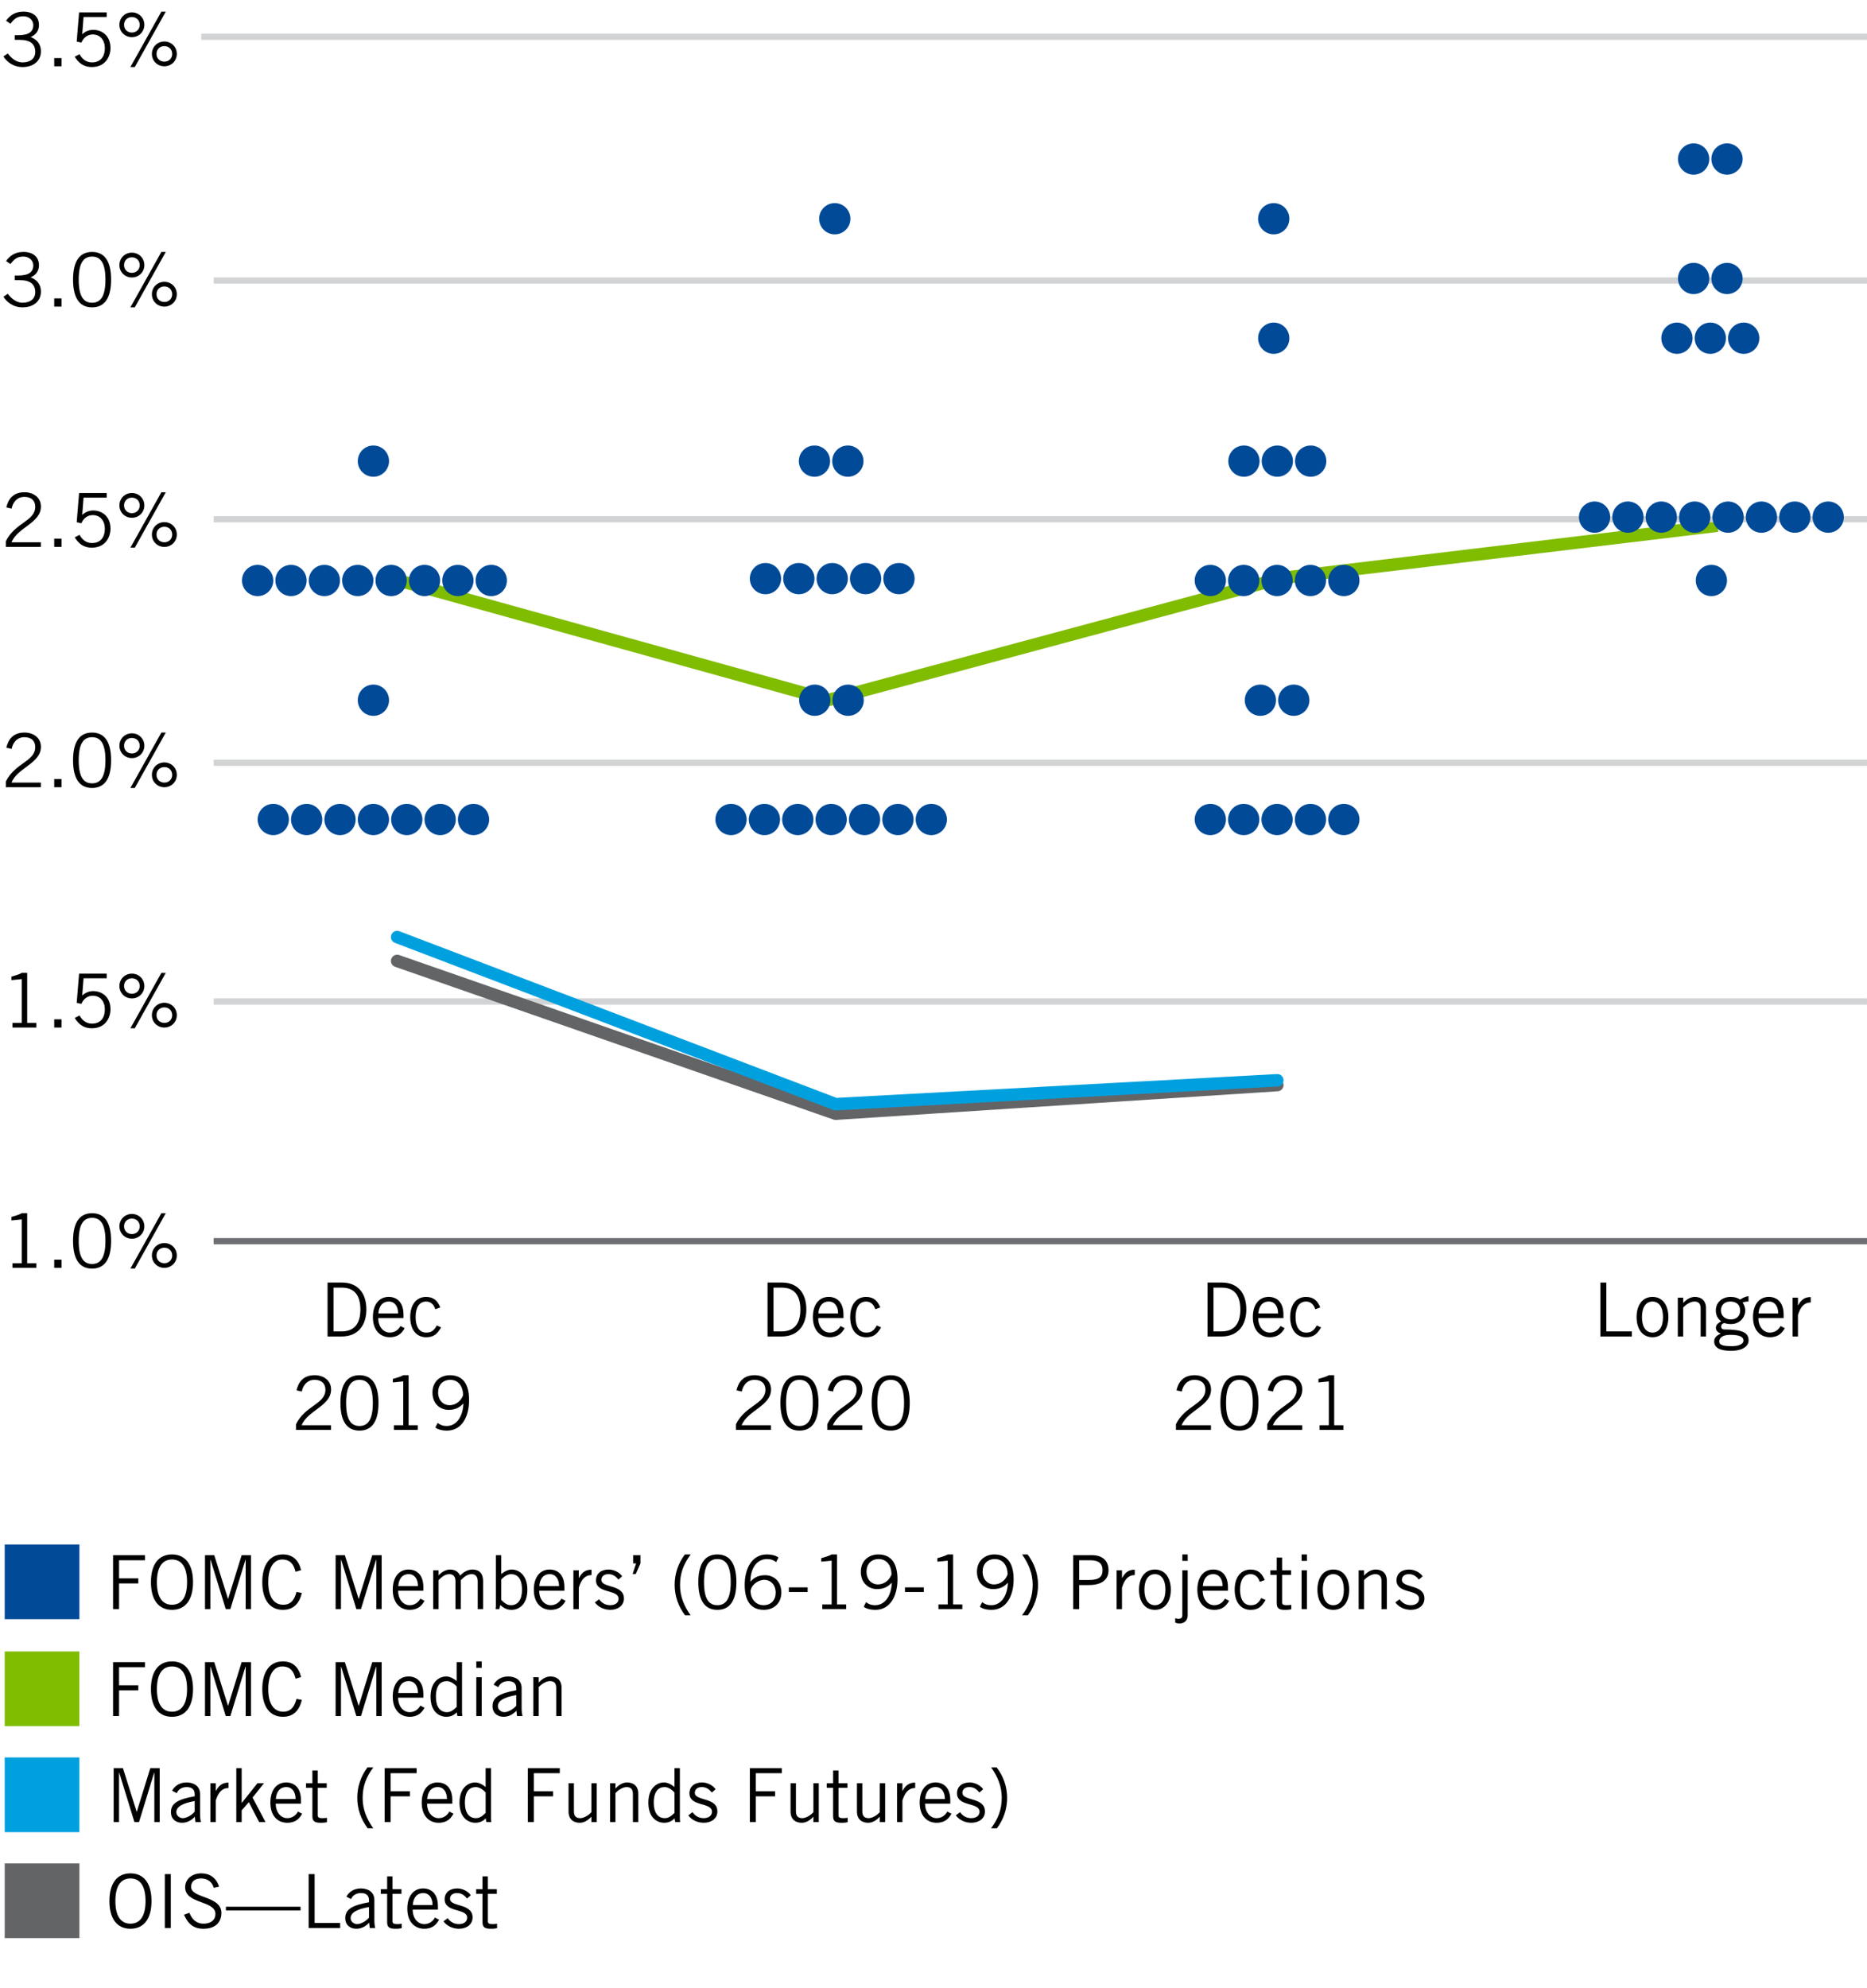 <?xml version="1.0" encoding="iso-8859-1"?>
<!-- Generator: Adobe Illustrator 23.0.4, SVG Export Plug-In . SVG Version: 6.00 Build 0)  -->
<svg version="1.1" xmlns="http://www.w3.org/2000/svg" xmlns:xlink="http://www.w3.org/1999/xlink" x="0px" y="0px"
	 viewBox="0 0 300 319.29" style="enable-background:new 0 0 300 319.29;" xml:space="preserve">
<g id="Layer_1">
</g>
<g id="Layer_2">
	<rect style="fill:#FFFFFF;" width="300" height="319.29"/>
	<g>
		<path style="fill:none;stroke:#DAD9D9;stroke-width:0.498;stroke-linejoin:round;stroke-miterlimit:10;" d="M36.185,5.913"/>
	</g>
	<g>
		<path style="fill:none;stroke:#D1D3D4;stroke-width:0.551;stroke-linejoin:round;stroke-miterlimit:10;" d="M36.185,5.913"/>
	</g>
	<g>
		<line style="fill:none;stroke:#D1D3D4;stroke-miterlimit:10;" x1="32.333" y1="5.913" x2="300" y2="5.913"/>
	</g>
	<g>
		<line style="fill:none;stroke:#6D6E71;stroke-miterlimit:10;" x1="34.333" y1="199.367" x2="300" y2="199.367"/>
	</g>
	<polyline style="fill:none;stroke:#80BC00;stroke-width:2;stroke-miterlimit:10;" points="64.004,93.231 133.157,112.421 
		206.053,92.831 275.994,84.435 	"/>
	<g>
		<g>
			<g>
				<path style="fill:#010101;" d="M52.633,206.011h2.327c2.351,0,3.91,1.487,3.91,4.33c0,2.542-1.367,4.33-3.958,4.33h-2.279
					V206.011z M53.592,213.855h1.295c1.991,0,3.022-1.188,3.022-3.514c0-2.531-1.2-3.514-2.975-3.514h-1.343V213.855z"/>
				<path style="fill:#010101;" d="M65.026,213.339c-0.408,0.708-0.983,1.451-2.398,1.451c-1.392,0-2.71-0.959-2.71-3.238
					c0-2.015,1.007-3.238,2.542-3.238c1.295,0,2.375,0.839,2.375,2.831v0.576h-4.054c0,1.367,0.815,2.327,1.847,2.327
					c0.768,0,1.367-0.408,1.727-1.056L65.026,213.339z M63.971,210.977c0-1.151-0.552-1.919-1.487-1.919
					c-1.043,0-1.607,0.768-1.679,1.919H63.971z"/>
				<path style="fill:#010101;" d="M69.947,210.293c-0.24-0.756-0.731-1.235-1.475-1.235c-1.067,0-1.691,0.911-1.691,2.495
					c0,1.583,0.624,2.495,1.691,2.495c0.792,0,1.235-0.264,1.715-1.151l0.695,0.312c-0.624,1.056-1.175,1.583-2.411,1.583
					c-1.559,0-2.554-1.224-2.554-3.238c0-2.015,0.995-3.238,2.554-3.238c1.284,0,1.883,0.72,2.279,1.691L69.947,210.293z"/>
				<path style="fill:#010101;" d="M53.188,229.67h-5.625v-0.912c1.499-3.034,4.726-3.214,4.726-5.541
					c0-1.007-0.648-1.583-1.751-1.583c-1.248,0-1.895,1.007-2.039,1.883l-0.852-0.192c0.276-1.199,0.983-2.435,2.915-2.435
					c1.415,0,2.638,0.816,2.638,2.303c0,2.639-3.79,3.358-4.725,5.733h4.713V229.67z"/>
				<path style="fill:#010101;" d="M57.762,220.891c1.883,0,3.058,1.319,3.058,4.45s-1.175,4.45-3.058,4.45
					c-1.883,0-3.059-1.319-3.059-4.45S55.878,220.891,57.762,220.891z M57.762,229.047c1.403,0,2.146-1.08,2.146-3.706
					s-0.744-3.706-2.146-3.706c-1.403,0-2.147,1.08-2.147,3.706S56.358,229.047,57.762,229.047z"/>
				<path style="fill:#010101;" d="M63.294,229.67v-0.744h1.499v-7.04l-1.667,0.168v-0.564c0.6-0.18,1.283-0.36,1.667-0.6h0.864
					v8.036h1.475v0.744H63.294z"/>
				<path style="fill:#010101;" d="M70.327,228.555c0.396,0.312,0.804,0.492,1.475,0.492c1.367,0,2.555-1.224,2.663-3.622
					c-0.528,0.552-1.175,1.031-2.375,1.031c-1.295,0-2.603-0.911-2.603-2.782c0-1.847,1.355-2.783,2.794-2.783
					c1.799,0,3.094,1.056,3.094,4.006c0,2.734-1.223,4.894-3.55,4.894c-0.935,0-1.619-0.264-1.871-0.504L70.327,228.555z
					 M72.209,225.712c1.056,0,1.871-0.695,2.207-1.607c-0.024-1.511-0.815-2.471-2.063-2.471c-1.223,0-1.955,0.84-1.955,2.015
					C70.399,224.993,71.298,225.712,72.209,225.712z"/>
			</g>
		</g>
	</g>
	<g>
		<g>
			<g>
				<path style="fill:#010101;" d="M123.331,206.011h2.327c2.351,0,3.91,1.487,3.91,4.33c0,2.542-1.367,4.33-3.958,4.33h-2.279
					V206.011z M124.29,213.855h1.295c1.991,0,3.022-1.188,3.022-3.514c0-2.531-1.2-3.514-2.975-3.514h-1.343V213.855z"/>
				<path style="fill:#010101;" d="M135.724,213.339c-0.408,0.708-0.983,1.451-2.398,1.451c-1.392,0-2.71-0.959-2.71-3.238
					c0-2.015,1.007-3.238,2.542-3.238c1.295,0,2.375,0.839,2.375,2.831v0.576h-4.054c0,1.367,0.815,2.327,1.847,2.327
					c0.768,0,1.367-0.408,1.727-1.056L135.724,213.339z M134.669,210.977c0-1.151-0.552-1.919-1.487-1.919
					c-1.043,0-1.607,0.768-1.679,1.919H134.669z"/>
				<path style="fill:#010101;" d="M140.645,210.293c-0.24-0.756-0.731-1.235-1.475-1.235c-1.067,0-1.691,0.911-1.691,2.495
					c0,1.583,0.624,2.495,1.691,2.495c0.792,0,1.235-0.264,1.715-1.151l0.695,0.312c-0.624,1.056-1.175,1.583-2.411,1.583
					c-1.559,0-2.554-1.224-2.554-3.238c0-2.015,0.995-3.238,2.554-3.238c1.284,0,1.883,0.72,2.279,1.691L140.645,210.293z"/>
				<path style="fill:#010101;" d="M123.886,229.67h-5.625v-0.912c1.499-3.034,4.726-3.214,4.726-5.541
					c0-1.007-0.648-1.583-1.751-1.583c-1.248,0-1.895,1.007-2.039,1.883l-0.852-0.192c0.276-1.199,0.983-2.435,2.915-2.435
					c1.415,0,2.638,0.816,2.638,2.303c0,2.639-3.79,3.358-4.725,5.733h4.713V229.67z"/>
				<path style="fill:#010101;" d="M128.46,220.891c1.883,0,3.058,1.319,3.058,4.45s-1.175,4.45-3.058,4.45
					c-1.883,0-3.059-1.319-3.059-4.45S126.577,220.891,128.46,220.891z M128.46,229.047c1.403,0,2.146-1.08,2.146-3.706
					s-0.744-3.706-2.146-3.706c-1.403,0-2.147,1.08-2.147,3.706S127.057,229.047,128.46,229.047z"/>
				<path style="fill:#010101;" d="M138.55,229.67h-5.625v-0.912c1.499-3.034,4.726-3.214,4.726-5.541
					c0-1.007-0.648-1.583-1.751-1.583c-1.248,0-1.895,1.007-2.039,1.883l-0.852-0.192c0.276-1.199,0.983-2.435,2.915-2.435
					c1.415,0,2.638,0.816,2.638,2.303c0,2.639-3.79,3.358-4.725,5.733h4.713V229.67z"/>
				<path style="fill:#010101;" d="M143.124,220.891c1.883,0,3.058,1.319,3.058,4.45s-1.175,4.45-3.058,4.45
					c-1.883,0-3.059-1.319-3.059-4.45S141.241,220.891,143.124,220.891z M143.124,229.047c1.403,0,2.146-1.08,2.146-3.706
					s-0.744-3.706-2.146-3.706c-1.403,0-2.147,1.08-2.147,3.706S141.721,229.047,143.124,229.047z"/>
			</g>
		</g>
	</g>
	<g>
		<g>
			<g>
				<path style="fill:#010101;" d="M194.029,206.011h2.327c2.351,0,3.909,1.487,3.909,4.33c0,2.542-1.367,4.33-3.957,4.33h-2.279
					V206.011z M194.989,213.855h1.295c1.991,0,3.022-1.188,3.022-3.514c0-2.531-1.199-3.514-2.975-3.514h-1.343V213.855z"/>
				<path style="fill:#010101;" d="M206.422,213.339c-0.408,0.708-0.983,1.451-2.398,1.451c-1.392,0-2.711-0.959-2.711-3.238
					c0-2.015,1.008-3.238,2.543-3.238c1.295,0,2.375,0.839,2.375,2.831v0.576h-4.055c0,1.367,0.816,2.327,1.848,2.327
					c0.768,0,1.367-0.408,1.727-1.056L206.422,213.339z M205.367,210.977c0-1.151-0.552-1.919-1.487-1.919
					c-1.043,0-1.606,0.768-1.679,1.919H205.367z"/>
				<path style="fill:#010101;" d="M211.343,210.293c-0.24-0.756-0.731-1.235-1.476-1.235c-1.067,0-1.691,0.911-1.691,2.495
					c0,1.583,0.624,2.495,1.691,2.495c0.792,0,1.235-0.264,1.715-1.151l0.696,0.312c-0.624,1.056-1.176,1.583-2.411,1.583
					c-1.559,0-2.555-1.224-2.555-3.238c0-2.015,0.996-3.238,2.555-3.238c1.283,0,1.883,0.72,2.279,1.691L211.343,210.293z"/>
				<path style="fill:#010101;" d="M194.583,229.67h-5.624v-0.912c1.499-3.034,4.725-3.214,4.725-5.541
					c0-1.007-0.647-1.583-1.751-1.583c-1.247,0-1.895,1.007-2.038,1.883l-0.852-0.192c0.275-1.199,0.983-2.435,2.914-2.435
					c1.415,0,2.639,0.816,2.639,2.303c0,2.639-3.79,3.358-4.726,5.733h4.713V229.67z"/>
				<path style="fill:#010101;" d="M199.158,220.891c1.883,0,3.058,1.319,3.058,4.45s-1.175,4.45-3.058,4.45
					s-3.059-1.319-3.059-4.45S197.275,220.891,199.158,220.891z M199.158,229.047c1.403,0,2.146-1.08,2.146-3.706
					s-0.743-3.706-2.146-3.706s-2.147,1.08-2.147,3.706S197.754,229.047,199.158,229.047z"/>
				<path style="fill:#010101;" d="M209.247,229.67h-5.624v-0.912c1.499-3.034,4.725-3.214,4.725-5.541
					c0-1.007-0.647-1.583-1.751-1.583c-1.247,0-1.895,1.007-2.038,1.883l-0.852-0.192c0.275-1.199,0.983-2.435,2.914-2.435
					c1.415,0,2.639,0.816,2.639,2.303c0,2.639-3.79,3.358-4.726,5.733h4.713V229.67z"/>
				<path style="fill:#010101;" d="M212.023,229.67v-0.744h1.499v-7.04l-1.667,0.168v-0.564c0.6-0.18,1.283-0.36,1.667-0.6h0.863
					v8.036h1.476v0.744H212.023z"/>
			</g>
		</g>
	</g>
	<g>
		<g>
			<g>
				<path style="fill:#010101;" d="M257.156,214.67v-8.659h0.96v7.844h4.102v0.815H257.156z"/>
				<path style="fill:#010101;" d="M265.531,214.791c-1.703,0-2.555-1.439-2.555-3.238c0-1.799,0.852-3.238,2.555-3.238
					s2.555,1.439,2.555,3.238C268.085,213.351,267.234,214.791,265.531,214.791z M265.531,209.058c-1.031,0-1.69,0.887-1.69,2.495
					c0,1.607,0.659,2.495,1.69,2.495c1.032,0,1.691-0.888,1.691-2.495C267.222,209.945,266.563,209.058,265.531,209.058z"/>
				<path style="fill:#010101;" d="M270.463,208.434v0.84h0.024c0.491-0.552,1.14-0.959,1.847-0.959
					c0.924,0,1.799,0.479,1.799,1.823v4.534h-0.863v-4.509c0-0.828-0.396-1.104-1.02-1.104c-0.647,0-1.391,0.527-1.787,0.947v4.666
					H269.6v-6.237H270.463z"/>
				<path style="fill:#010101;" d="M280.961,209.058c-0.359,0-0.743,0.06-0.959,0.168c0.18,0.216,0.432,0.695,0.432,1.271
					c0,1.235-1.02,2.183-2.279,2.183c-0.504,0-0.768-0.072-1.104-0.168c-0.336,0.096-0.491,0.3-0.491,0.576
					c0,0.288,0.204,0.456,0.516,0.456c2.95,0,3.897,0.528,3.897,1.751c0,0.912-0.899,1.679-2.842,1.679
					c-1.751,0-2.687-0.48-2.687-1.511c0-0.624,0.384-0.923,1.055-1.271c-0.479-0.144-0.779-0.516-0.779-0.887
					c0-0.54,0.36-0.768,0.84-1.067c-0.588-0.444-0.852-1.056-0.852-1.739c0-1.319,1.031-2.183,2.362-2.183
					c0.672,0,1.14,0.144,1.547,0.432c0.372-0.264,0.876-0.503,1.344-0.552V209.058z M277.999,214.407
					c-1.355,0-1.739,0.6-1.739,1.043c0,0.468,0.287,0.779,2.015,0.779c1.031,0,1.871-0.288,1.883-0.899
					C280.146,214.718,279.522,214.407,277.999,214.407z M278.035,209.058c-0.983,0-1.511,0.624-1.511,1.439
					c0,0.828,0.647,1.439,1.607,1.439c0.983,0,1.486-0.648,1.486-1.391C279.618,209.633,279.09,209.058,278.035,209.058z"/>
				<path style="fill:#010101;" d="M286.793,213.339c-0.408,0.708-0.983,1.451-2.398,1.451c-1.392,0-2.711-0.959-2.711-3.238
					c0-2.015,1.008-3.238,2.543-3.238c1.295,0,2.375,0.839,2.375,2.831v0.576h-4.055c0,1.367,0.816,2.327,1.848,2.327
					c0.768,0,1.367-0.408,1.727-1.056L286.793,213.339z M285.738,210.977c0-1.151-0.552-1.919-1.487-1.919
					c-1.043,0-1.606,0.768-1.679,1.919H285.738z"/>
				<path style="fill:#010101;" d="M288.044,208.434h0.863v1.235h0.024c0.479-0.852,0.995-1.331,2.026-1.331v0.863
					c-1.079,0.024-1.644,0.732-2.051,2.015v3.454h-0.863V208.434z"/>
			</g>
		</g>
	</g>
	<g>
		<g>
			<g>
				<path style="fill:#010101;" d="M1.249,8.585c0.66,0.888,1.475,1.439,2.375,1.439c1.271,0,2.039-0.648,2.039-1.679
					c0-1.211-0.72-1.943-2.447-1.943H2.364V5.659H2.88c1.727,0,2.471-0.552,2.471-1.619c0-0.875-0.755-1.427-1.583-1.427
					c-1.056,0-1.511,0.456-2.087,1.199L0.973,3.332C1.56,2.517,2.376,1.869,3.767,1.869c1.535,0,2.495,0.792,2.495,2.159
					c0,1.043-0.672,1.655-1.343,1.919c1.367,0.528,1.655,1.511,1.655,2.303c0,1.476-1.139,2.519-2.95,2.519
					c-1.655,0-2.663-1.032-3.07-1.703L1.249,8.585z"/>
				<path style="fill:#010101;" d="M9.888,9.329v1.319H8.713V9.329H9.888z"/>
				<path style="fill:#010101;" d="M17.146,2.732h-3.718l-0.216,2.771c0.564-0.516,1.164-0.708,1.775-0.708
					c1.439,0,2.77,0.984,2.77,2.927c0,1.319-0.792,3.046-2.998,3.046c-1.475,0-2.219-0.816-2.759-1.655l0.78-0.408
					c0.42,0.779,1.091,1.319,2.003,1.319c1.139,0,2.063-0.672,2.063-2.303c0-1.271-0.744-2.183-1.943-2.183
					c-0.84,0-1.476,0.504-1.823,1.308l-0.755-0.168l0.384-4.689h4.437V2.732z"/>
				<path style="fill:#010101;" d="M19.189,3.979c0-1.127,0.887-1.991,2.003-1.991c1.115,0,2.003,0.863,2.003,1.991
					s-0.888,1.991-2.003,1.991C20.076,5.971,19.189,5.107,19.189,3.979z M22.451,3.979c0-0.744-0.552-1.247-1.259-1.247
					c-0.708,0-1.259,0.503-1.259,1.247s0.551,1.248,1.259,1.248C21.899,5.227,22.451,4.723,22.451,3.979z M25.929,1.869h0.708
					l-4.977,8.899h-0.708L25.929,1.869z M24.406,8.657c0-1.127,0.888-1.991,2.003-1.991c1.116,0,2.003,0.864,2.003,1.991
					c0,1.127-0.887,1.991-2.003,1.991C25.293,10.648,24.406,9.784,24.406,8.657z M27.668,8.657c0-0.744-0.551-1.248-1.259-1.248
					c-0.708,0-1.259,0.504-1.259,1.248c0,0.743,0.552,1.247,1.259,1.247C27.117,9.904,27.668,9.4,27.668,8.657z"/>
				<path style="fill:#010101;" d="M1.249,47.185c0.66,0.888,1.475,1.439,2.375,1.439c1.271,0,2.039-0.648,2.039-1.679
					c0-1.211-0.72-1.943-2.447-1.943H2.364v-0.744H2.88c1.727,0,2.471-0.552,2.471-1.619c0-0.875-0.755-1.427-1.583-1.427
					c-1.056,0-1.511,0.456-2.087,1.199l-0.708-0.479c0.587-0.815,1.403-1.463,2.794-1.463c1.535,0,2.495,0.792,2.495,2.159
					c0,1.043-0.672,1.655-1.343,1.919c1.367,0.527,1.655,1.511,1.655,2.303c0,1.475-1.139,2.519-2.95,2.519
					c-1.655,0-2.663-1.032-3.07-1.703L1.249,47.185z"/>
				<path style="fill:#010101;" d="M9.888,47.929v1.319H8.713v-1.319H9.888z"/>
				<path style="fill:#010101;" d="M14.795,40.469c1.883,0,3.058,1.319,3.058,4.45s-1.175,4.45-3.058,4.45
					c-1.883,0-3.059-1.319-3.059-4.45S12.912,40.469,14.795,40.469z M14.795,48.625c1.403,0,2.146-1.08,2.146-3.706
					s-0.744-3.706-2.146-3.706c-1.403,0-2.147,1.08-2.147,3.706S13.392,48.625,14.795,48.625z"/>
				<path style="fill:#010101;" d="M19.189,42.58c0-1.127,0.887-1.991,2.003-1.991c1.115,0,2.003,0.863,2.003,1.991
					s-0.888,1.991-2.003,1.991C20.076,44.571,19.189,43.707,19.189,42.58z M22.451,42.58c0-0.744-0.552-1.247-1.259-1.247
					c-0.708,0-1.259,0.503-1.259,1.247s0.551,1.248,1.259,1.248C21.899,43.827,22.451,43.323,22.451,42.58z M25.929,40.469h0.708
					l-4.977,8.899h-0.708L25.929,40.469z M24.406,47.257c0-1.127,0.888-1.991,2.003-1.991c1.116,0,2.003,0.864,2.003,1.991
					s-0.887,1.991-2.003,1.991C25.293,49.248,24.406,48.385,24.406,47.257z M27.668,47.257c0-0.744-0.551-1.248-1.259-1.248
					c-0.708,0-1.259,0.504-1.259,1.248s0.552,1.247,1.259,1.247C27.117,48.504,27.668,48.001,27.668,47.257z"/>
				<path style="fill:#010101;" d="M6.562,87.848H0.937v-0.912c1.499-3.034,4.726-3.214,4.726-5.541
					c0-1.007-0.648-1.583-1.751-1.583c-1.248,0-1.895,1.007-2.039,1.883l-0.852-0.192c0.276-1.199,0.983-2.435,2.915-2.435
					c1.415,0,2.638,0.816,2.638,2.303c0,2.639-3.79,3.358-4.725,5.733h4.713V87.848z"/>
				<path style="fill:#010101;" d="M9.888,86.529v1.319H8.713v-1.319H9.888z"/>
				<path style="fill:#010101;" d="M17.146,79.933h-3.718l-0.216,2.771c0.564-0.516,1.164-0.708,1.775-0.708
					c1.439,0,2.77,0.984,2.77,2.927c0,1.319-0.792,3.046-2.998,3.046c-1.475,0-2.219-0.816-2.759-1.655l0.78-0.408
					c0.42,0.779,1.091,1.319,2.003,1.319c1.139,0,2.063-0.672,2.063-2.303c0-1.271-0.744-2.183-1.943-2.183
					c-0.84,0-1.476,0.504-1.823,1.308l-0.755-0.168l0.384-4.689h4.437V79.933z"/>
				<path style="fill:#010101;" d="M19.189,81.18c0-1.127,0.887-1.991,2.003-1.991c1.115,0,2.003,0.863,2.003,1.991
					s-0.888,1.991-2.003,1.991C20.076,83.171,19.189,82.307,19.189,81.18z M22.451,81.18c0-0.744-0.552-1.247-1.259-1.247
					c-0.708,0-1.259,0.503-1.259,1.247s0.551,1.248,1.259,1.248C21.899,82.427,22.451,81.923,22.451,81.18z M25.929,79.069h0.708
					l-4.977,8.899h-0.708L25.929,79.069z M24.406,85.857c0-1.127,0.888-1.991,2.003-1.991c1.116,0,2.003,0.864,2.003,1.991
					c0,1.127-0.887,1.991-2.003,1.991C25.293,87.848,24.406,86.984,24.406,85.857z M27.668,85.857c0-0.744-0.551-1.248-1.259-1.248
					c-0.708,0-1.259,0.504-1.259,1.248c0,0.743,0.552,1.247,1.259,1.247C27.117,87.104,27.668,86.601,27.668,85.857z"/>
				<path style="fill:#010101;" d="M6.562,126.448H0.937v-0.912c1.499-3.034,4.726-3.214,4.726-5.541
					c0-1.007-0.648-1.583-1.751-1.583c-1.248,0-1.895,1.007-2.039,1.883l-0.852-0.192c0.276-1.199,0.983-2.435,2.915-2.435
					c1.415,0,2.638,0.816,2.638,2.303c0,2.639-3.79,3.358-4.725,5.733h4.713V126.448z"/>
				<path style="fill:#010101;" d="M9.888,125.128v1.319H8.713v-1.319H9.888z"/>
				<path style="fill:#010101;" d="M14.795,117.668c1.883,0,3.058,1.319,3.058,4.45s-1.175,4.45-3.058,4.45
					c-1.883,0-3.059-1.319-3.059-4.45S12.912,117.668,14.795,117.668z M14.795,125.824c1.403,0,2.146-1.08,2.146-3.706
					s-0.744-3.706-2.146-3.706c-1.403,0-2.147,1.08-2.147,3.706S13.392,125.824,14.795,125.824z"/>
				<path style="fill:#010101;" d="M19.189,119.779c0-1.127,0.887-1.991,2.003-1.991c1.115,0,2.003,0.863,2.003,1.991
					s-0.888,1.991-2.003,1.991C20.076,121.771,19.189,120.907,19.189,119.779z M22.451,119.779c0-0.744-0.552-1.247-1.259-1.247
					c-0.708,0-1.259,0.503-1.259,1.247s0.551,1.248,1.259,1.248C21.899,121.027,22.451,120.523,22.451,119.779z M25.929,117.668
					h0.708l-4.977,8.899h-0.708L25.929,117.668z M24.406,124.457c0-1.127,0.888-1.991,2.003-1.991c1.116,0,2.003,0.864,2.003,1.991
					c0,1.127-0.887,1.991-2.003,1.991C25.293,126.448,24.406,125.584,24.406,124.457z M27.668,124.457
					c0-0.744-0.551-1.248-1.259-1.248c-0.708,0-1.259,0.504-1.259,1.248c0,0.743,0.552,1.247,1.259,1.247
					C27.117,125.704,27.668,125.2,27.668,124.457z"/>
				<path style="fill:#010101;" d="M2.004,165.048v-0.744h1.499v-7.04l-1.667,0.168v-0.564c0.6-0.18,1.283-0.359,1.667-0.6h0.864
					v8.036h1.475v0.744H2.004z"/>
				<path style="fill:#010101;" d="M9.888,163.729v1.319H8.713v-1.319H9.888z"/>
				<path style="fill:#010101;" d="M17.146,157.132h-3.718l-0.216,2.771c0.564-0.516,1.164-0.708,1.775-0.708
					c1.439,0,2.77,0.983,2.77,2.926c0,1.319-0.792,3.046-2.998,3.046c-1.475,0-2.219-0.816-2.759-1.655l0.78-0.408
					c0.42,0.779,1.091,1.319,2.003,1.319c1.139,0,2.063-0.672,2.063-2.303c0-1.271-0.744-2.183-1.943-2.183
					c-0.84,0-1.476,0.504-1.823,1.308l-0.755-0.168l0.384-4.689h4.437V157.132z"/>
				<path style="fill:#010101;" d="M19.189,158.379c0-1.127,0.887-1.991,2.003-1.991c1.115,0,2.003,0.863,2.003,1.991
					s-0.888,1.991-2.003,1.991C20.076,160.371,19.189,159.507,19.189,158.379z M22.451,158.379c0-0.744-0.552-1.247-1.259-1.247
					c-0.708,0-1.259,0.503-1.259,1.247s0.551,1.248,1.259,1.248C21.899,159.627,22.451,159.123,22.451,158.379z M25.929,156.269
					h0.708l-4.977,8.899h-0.708L25.929,156.269z M24.406,163.057c0-1.127,0.888-1.991,2.003-1.991c1.116,0,2.003,0.864,2.003,1.991
					s-0.887,1.991-2.003,1.991C25.293,165.048,24.406,164.185,24.406,163.057z M27.668,163.057c0-0.744-0.551-1.248-1.259-1.248
					c-0.708,0-1.259,0.504-1.259,1.248s0.552,1.247,1.259,1.247C27.117,164.304,27.668,163.801,27.668,163.057z"/>
				<path style="fill:#010101;" d="M2.004,203.648v-0.744h1.499v-7.04l-1.667,0.168v-0.564c0.6-0.18,1.283-0.36,1.667-0.6h0.864
					v8.036h1.475v0.744H2.004z"/>
				<path style="fill:#010101;" d="M9.888,202.329v1.319H8.713v-1.319H9.888z"/>
				<path style="fill:#010101;" d="M14.795,194.869c1.883,0,3.058,1.319,3.058,4.45s-1.175,4.45-3.058,4.45
					c-1.883,0-3.059-1.319-3.059-4.45S12.912,194.869,14.795,194.869z M14.795,203.024c1.403,0,2.146-1.08,2.146-3.706
					s-0.744-3.706-2.146-3.706c-1.403,0-2.147,1.08-2.147,3.706S13.392,203.024,14.795,203.024z"/>
				<path style="fill:#010101;" d="M19.189,196.979c0-1.127,0.887-1.991,2.003-1.991c1.115,0,2.003,0.863,2.003,1.991
					s-0.888,1.991-2.003,1.991C20.076,198.971,19.189,198.107,19.189,196.979z M22.451,196.979c0-0.744-0.552-1.247-1.259-1.247
					c-0.708,0-1.259,0.503-1.259,1.247s0.551,1.248,1.259,1.248C21.899,198.227,22.451,197.723,22.451,196.979z M25.929,194.869
					h0.708l-4.977,8.899h-0.708L25.929,194.869z M24.406,201.657c0-1.127,0.888-1.991,2.003-1.991c1.116,0,2.003,0.864,2.003,1.991
					c0,1.127-0.887,1.991-2.003,1.991C25.293,203.648,24.406,202.784,24.406,201.657z M27.668,201.657
					c0-0.744-0.551-1.248-1.259-1.248c-0.708,0-1.259,0.504-1.259,1.248c0,0.743,0.552,1.247,1.259,1.247
					C27.117,202.904,27.668,202.4,27.668,201.657z"/>
			</g>
		</g>
	</g>
	<g>
		<line style="fill:none;stroke:#D1D3D4;stroke-miterlimit:10;" x1="34.333" y1="45.063" x2="299.996" y2="45.063"/>
		<line style="fill:none;stroke:#D1D3D4;stroke-miterlimit:10;" x1="34.333" y1="83.408" x2="299.996" y2="83.408"/>
		<line style="fill:none;stroke:#D1D3D4;stroke-miterlimit:10;" x1="34.333" y1="122.52" x2="299.996" y2="122.52"/>
		<line style="fill:none;stroke:#D1D3D4;stroke-miterlimit:10;" x1="34.333" y1="160.866" x2="299.996" y2="160.866"/>
	</g>
	<g>
		
			<polyline style="fill:none;stroke:#636466;stroke-width:2;stroke-linecap:round;stroke-linejoin:round;stroke-miterlimit:10;" points="
			63.819,154.347 134.268,178.888 205.247,174.287 		"/>
	</g>
	<g>
		<circle style="fill:#004A98;" cx="41.398" cy="93.24" r="2.512"/>
		<circle style="fill:#004A98;" cx="46.761" cy="93.24" r="2.512"/>
		<circle style="fill:#004A98;" cx="52.124" cy="93.24" r="2.512"/>
		<circle style="fill:#004A98;" cx="57.488" cy="93.24" r="2.512"/>
		<circle style="fill:#004A98;" cx="62.851" cy="93.24" r="2.512"/>
		<circle style="fill:#004A98;" cx="68.214" cy="93.24" r="2.512"/>
		<circle style="fill:#004A98;" cx="73.577" cy="93.24" r="2.512"/>
		<circle style="fill:#004A98;" cx="78.941" cy="93.24" r="2.512"/>
	</g>
	<g>
		<circle style="fill:#004A98;" cx="43.91" cy="131.631" r="2.512"/>
		<circle style="fill:#004A98;" cx="49.273" cy="131.631" r="2.512"/>
		<circle style="fill:#004A98;" cx="54.636" cy="131.631" r="2.512"/>
		<circle style="fill:#004A98;" cx="60" cy="131.631" r="2.512"/>
		<circle style="fill:#004A98;" cx="65.363" cy="131.631" r="2.512"/>
		<circle style="fill:#004A98;" cx="70.726" cy="131.631" r="2.512"/>
		<circle style="fill:#004A98;" cx="76.089" cy="131.631" r="2.512"/>
	</g>
	<g>
		<circle style="fill:#004A98;" cx="60" cy="112.473" r="2.512"/>
	</g>
	<g>
		<circle style="fill:#004A98;" cx="123" cy="92.94" r="2.512"/>
		<circle style="fill:#004A98;" cx="128.363" cy="92.94" r="2.512"/>
		<circle style="fill:#004A98;" cx="133.726" cy="92.94" r="2.512"/>
		<circle style="fill:#004A98;" cx="139.089" cy="92.94" r="2.512"/>
		<circle style="fill:#004A98;" cx="144.453" cy="92.94" r="2.512"/>
	</g>
	<g>
		<circle style="fill:#004A98;" cx="130.876" cy="74.067" r="2.512"/>
		<circle style="fill:#004A98;" cx="136.239" cy="74.067" r="2.512"/>
	</g>
	<g>
		<circle style="fill:#004A98;" cx="130.919" cy="112.473" r="2.512"/>
		<circle style="fill:#004A98;" cx="136.282" cy="112.473" r="2.512"/>
	</g>
	<g>
		<circle style="fill:#004A98;" cx="194.482" cy="93.24" r="2.512"/>
		<circle style="fill:#004A98;" cx="199.845" cy="93.24" r="2.512"/>
		<circle style="fill:#004A98;" cx="205.209" cy="93.24" r="2.512"/>
		<circle style="fill:#004A98;" cx="210.572" cy="93.24" r="2.512"/>
		<circle style="fill:#004A98;" cx="215.935" cy="93.24" r="2.512"/>
	</g>
	<g>
		<circle style="fill:#004A98;" cx="199.884" cy="74.067" r="2.512"/>
		<circle style="fill:#004A98;" cx="205.247" cy="74.067" r="2.512"/>
		<circle style="fill:#004A98;" cx="210.61" cy="74.067" r="2.512"/>
	</g>
	<g>
		<circle style="fill:#004A98;" cx="202.527" cy="112.473" r="2.512"/>
		<circle style="fill:#004A98;" cx="207.89" cy="112.473" r="2.512"/>
	</g>
	<g>
		<circle style="fill:#004A98;" cx="194.482" cy="131.631" r="2.512"/>
		<circle style="fill:#004A98;" cx="199.845" cy="131.631" r="2.512"/>
		<circle style="fill:#004A98;" cx="205.209" cy="131.631" r="2.512"/>
		<circle style="fill:#004A98;" cx="210.572" cy="131.631" r="2.512"/>
		<circle style="fill:#004A98;" cx="215.935" cy="131.631" r="2.512"/>
	</g>
	<g>
		<circle style="fill:#004A98;" cx="274.994" cy="93.24" r="2.512"/>
	</g>
	<g>
		<circle style="fill:#004A98;" cx="256.223" cy="83.062" r="2.512"/>
		<circle style="fill:#004A98;" cx="261.586" cy="83.062" r="2.512"/>
		<circle style="fill:#004A98;" cx="266.949" cy="83.062" r="2.512"/>
		<circle style="fill:#004A98;" cx="272.313" cy="83.062" r="2.512"/>
		<circle style="fill:#004A98;" cx="277.676" cy="83.062" r="2.512"/>
		<circle style="fill:#004A98;" cx="283.039" cy="83.062" r="2.512"/>
		<circle style="fill:#004A98;" cx="288.402" cy="83.062" r="2.512"/>
		<circle style="fill:#004A98;" cx="293.766" cy="83.062" r="2.512"/>
	</g>
	<g>
		<circle style="fill:#004A98;" cx="269.461" cy="54.326" r="2.512"/>
		<circle style="fill:#004A98;" cx="274.825" cy="54.326" r="2.512"/>
		<circle style="fill:#004A98;" cx="280.188" cy="54.326" r="2.512"/>
	</g>
	<g>
		<circle style="fill:#004A98;" cx="204.669" cy="54.326" r="2.512"/>
	</g>
	<g>
		<circle style="fill:#004A98;" cx="272.143" cy="44.731" r="2.512"/>
		<circle style="fill:#004A98;" cx="277.506" cy="44.731" r="2.512"/>
	</g>
	<g>
		
			<polyline style="fill:none;stroke:#00A0DF;stroke-width:2;stroke-linecap:round;stroke-linejoin:round;stroke-miterlimit:10;" points="
			63.819,150.513 134.268,177.354 205.247,173.52 		"/>
	</g>
	<g>
		<circle style="fill:#004A98;" cx="134.137" cy="35.136" r="2.512"/>
	</g>
	<g>
		<circle style="fill:#004A98;" cx="204.669" cy="35.136" r="2.512"/>
	</g>
	<g>
		<circle style="fill:#004A98;" cx="272.143" cy="25.542" r="2.512"/>
		<circle style="fill:#004A98;" cx="277.506" cy="25.542" r="2.512"/>
	</g>
	<g>
		<circle style="fill:#004A98;" cx="60" cy="74.067" r="2.512"/>
	</g>
	<g>
		<circle style="fill:#004A98;" cx="117.468" cy="131.631" r="2.512"/>
		<circle style="fill:#004A98;" cx="122.831" cy="131.631" r="2.512"/>
		<circle style="fill:#004A98;" cx="128.194" cy="131.631" r="2.512"/>
		<circle style="fill:#004A98;" cx="133.558" cy="131.631" r="2.512"/>
		<circle style="fill:#004A98;" cx="138.921" cy="131.631" r="2.512"/>
		<circle style="fill:#004A98;" cx="144.284" cy="131.631" r="2.512"/>
		<circle style="fill:#004A98;" cx="149.647" cy="131.631" r="2.512"/>
	</g>
	<rect x="0.757" y="248.084" style="fill:#004A98;" width="12" height="12"/>
	<g>
		<g>
			<path style="fill:#010101;" d="M23.302,249.8v0.815h-4.174v2.902h3.094v0.815h-3.094v4.126h-0.959V249.8H23.302z"/>
			<path style="fill:#010101;" d="M27.635,249.68c2.123,0,3.382,1.559,3.382,4.45c0,2.89-1.259,4.45-3.382,4.45
				c-2.123,0-3.382-1.56-3.382-4.45C24.253,251.239,25.512,249.68,27.635,249.68z M27.635,257.763c1.523,0,2.423-1.175,2.423-3.634
				s-0.899-3.634-2.423-3.634c-1.523,0-2.422,1.176-2.422,3.634S26.112,257.763,27.635,257.763z"/>
			<path style="fill:#010101;" d="M39.476,258.459v-7.916h-0.036l-2.423,7.916h-0.744l-2.435-7.916h-0.036v7.916H32.94V249.8h1.487
				l2.207,7.004h0.024l2.171-7.004h1.511v8.659H39.476z"/>
			<path style="fill:#010101;" d="M48.501,255.868c-0.384,1.607-1.271,2.711-3.046,2.711c-1.943,0-3.31-1.416-3.31-4.45
				c0-2.818,1.223-4.45,3.31-4.45c1.607,0,2.542,0.936,2.926,2.519l-0.887,0.264c-0.312-1.224-0.864-1.967-2.159-1.967
				c-1.247,0-2.23,1.151-2.23,3.634c0,2.506,0.983,3.634,2.422,3.634c1.332,0,1.847-1.007,2.111-2.062L48.501,255.868z"/>
			<path style="fill:#010101;" d="M60.464,258.459v-7.916h-0.036l-2.423,7.916h-0.744l-2.435-7.916h-0.036v7.916h-0.863V249.8h1.487
				l2.207,7.004h0.024l2.171-7.004h1.511v8.659H60.464z"/>
			<path style="fill:#010101;" d="M68.218,257.128c-0.408,0.708-0.983,1.451-2.398,1.451c-1.392,0-2.711-0.959-2.711-3.238
				c0-2.015,1.008-3.238,2.543-3.238c1.295,0,2.375,0.839,2.375,2.831v0.576h-4.054c0,1.367,0.815,2.327,1.847,2.327
				c0.768,0,1.367-0.408,1.727-1.056L68.218,257.128z M67.162,254.765c0-1.151-0.552-1.919-1.487-1.919
				c-1.043,0-1.607,0.768-1.679,1.919H67.162z"/>
			<path style="fill:#010101;" d="M69.612,258.459v-6.236h0.864v0.827l0.048-0.048c0.528-0.588,1.211-0.899,1.811-0.899
				c0.804,0,1.367,0.408,1.595,0.983c0.551-0.588,1.247-0.983,1.979-0.983c0.828,0,1.715,0.348,1.715,1.895v4.461H76.76v-4.461
				c0-0.84-0.419-1.151-0.971-1.151c-0.768,0-1.271,0.503-1.739,0.959v4.653h-0.863v-4.461c0-0.84-0.42-1.151-0.972-1.151
				c-0.768,0-1.271,0.503-1.739,0.959v4.653H69.612z"/>
			<path style="fill:#010101;" d="M80.544,249.8v3.022l0.048-0.024c0.48-0.396,1.056-0.695,1.643-0.695
				c1.056,0,2.507,0.815,2.507,3.238c0,2.495-1.451,3.238-2.555,3.238c-0.744,0-1.295-0.312-1.799-0.78l-0.156,0.66h-0.6
				c0.072-0.456,0.048-0.912,0.048-1.367V249.8H80.544z M80.544,256.996c0.612,0.6,1.02,0.84,1.571,0.84
				c1.079,0,1.763-0.864,1.763-2.447c0-1.883-0.755-2.542-1.763-2.542c-0.516,0-1.104,0.348-1.571,0.863V256.996z"/>
			<path style="fill:#010101;" d="M90.886,257.128c-0.408,0.708-0.983,1.451-2.398,1.451c-1.392,0-2.711-0.959-2.711-3.238
				c0-2.015,1.008-3.238,2.543-3.238c1.295,0,2.375,0.839,2.375,2.831v0.576H86.64c0,1.367,0.815,2.327,1.847,2.327
				c0.768,0,1.367-0.408,1.727-1.056L90.886,257.128z M89.83,254.765c0-1.151-0.552-1.919-1.487-1.919
				c-1.043,0-1.607,0.768-1.679,1.919H89.83z"/>
			<path style="fill:#010101;" d="M92.136,252.223H93v1.235h0.024c0.48-0.851,0.996-1.331,2.027-1.331v0.864
				c-1.08,0.024-1.643,0.731-2.051,2.015v3.454h-0.864V252.223z"/>
			<path style="fill:#010101;" d="M96.265,256.876c0.408,0.587,1.007,0.959,1.787,0.959c0.936,0,1.343-0.504,1.343-1.032
				c0-1.583-3.694-0.743-3.622-3.022c0.036-1.08,0.864-1.691,2.063-1.679c0.816,0.012,1.715,0.456,2.135,1.091l-0.6,0.528
				c-0.479-0.588-0.936-0.875-1.607-0.875c-0.731,0-1.127,0.372-1.127,0.923c0,1.355,3.622,0.66,3.622,2.986
				c0,1.211-1.056,1.823-2.183,1.823c-0.971,0-1.919-0.42-2.494-1.188L96.265,256.876z"/>
			<path style="fill:#010101;" d="M102.911,251.119l-0.755,1.703h-0.504l0.564-1.703h-0.48V249.8h1.175V251.119z"/>
			<path style="fill:#010101;" d="M110.986,249.68c-1.139,1.535-1.715,2.999-1.715,4.929c0,1.823,0.66,3.382,1.703,4.857h-0.888
				c-1.091-1.439-1.679-3.106-1.679-4.917c0-1.763,0.576-3.454,1.643-4.87H110.986z"/>
			<path style="fill:#010101;" d="M115.27,249.68c1.883,0,3.058,1.319,3.058,4.45s-1.175,4.45-3.058,4.45
				c-1.883,0-3.059-1.319-3.059-4.45S113.387,249.68,115.27,249.68z M115.27,257.835c1.403,0,2.146-1.08,2.146-3.706
				s-0.744-3.706-2.146-3.706c-1.403,0-2.147,1.08-2.147,3.706S113.867,257.835,115.27,257.835z"/>
			<path style="fill:#010101;" d="M124.713,250.915c-0.396-0.312-0.804-0.492-1.476-0.492c-1.367,0-2.638,1.127-2.663,3.622
				c0.528-0.552,1.176-1.031,2.375-1.031c1.295,0,2.603,0.911,2.603,2.782c0,1.847-1.355,2.783-2.794,2.783
				c-1.799,0-3.094-1.056-3.094-4.006c0-2.734,1.223-4.894,3.55-4.894c0.936,0,1.619,0.264,1.871,0.504L124.713,250.915z
				 M122.83,253.758c-1.055,0-2.159,0.863-2.23,1.847c0.048,1.224,0.839,2.231,2.087,2.231c1.223,0,1.955-0.84,1.955-2.015
				C124.641,254.477,123.742,253.758,122.83,253.758z"/>
			<path style="fill:#010101;" d="M126.756,255.712v-0.744h3.022v0.744H126.756z"/>
			<path style="fill:#010101;" d="M132.132,258.459v-0.744h1.499v-7.04l-1.667,0.168v-0.564c0.6-0.18,1.283-0.359,1.667-0.6h0.863
				v8.036h1.476v0.744H132.132z"/>
			<path style="fill:#010101;" d="M139.164,257.344c0.396,0.312,0.803,0.492,1.475,0.492c1.367,0,2.555-1.224,2.663-3.622
				c-0.528,0.552-1.176,1.031-2.375,1.031c-1.295,0-2.603-0.912-2.603-2.782c0-1.847,1.355-2.783,2.794-2.783
				c1.8,0,3.095,1.056,3.095,4.006c0,2.734-1.224,4.894-3.55,4.894c-0.936,0-1.619-0.264-1.871-0.504L139.164,257.344z
				 M141.047,254.501c1.055,0,1.871-0.695,2.206-1.607c-0.023-1.511-0.815-2.471-2.062-2.471c-1.224,0-1.955,0.839-1.955,2.015
				C139.235,253.782,140.135,254.501,141.047,254.501z"/>
			<path style="fill:#010101;" d="M145.416,255.712v-0.744h3.022v0.744H145.416z"/>
			<path style="fill:#010101;" d="M150.792,258.459v-0.744h1.499v-7.04l-1.667,0.168v-0.564c0.6-0.18,1.283-0.359,1.667-0.6h0.863
				v8.036h1.476v0.744H150.792z"/>
			<path style="fill:#010101;" d="M157.824,257.344c0.396,0.312,0.803,0.492,1.475,0.492c1.367,0,2.555-1.224,2.663-3.622
				c-0.528,0.552-1.176,1.031-2.375,1.031c-1.295,0-2.603-0.912-2.603-2.782c0-1.847,1.355-2.783,2.794-2.783
				c1.8,0,3.095,1.056,3.095,4.006c0,2.734-1.224,4.894-3.55,4.894c-0.936,0-1.619-0.264-1.871-0.504L157.824,257.344z
				 M159.706,254.501c1.055,0,1.871-0.695,2.206-1.607c-0.023-1.511-0.815-2.471-2.062-2.471c-1.224,0-1.955,0.839-1.955,2.015
				C157.895,253.782,158.794,254.501,159.706,254.501z"/>
			<path style="fill:#010101;" d="M164.22,259.466c1.139-1.535,1.715-2.998,1.715-4.929c0-1.823-0.66-3.382-1.703-4.857h0.888
				c1.091,1.439,1.679,3.106,1.679,4.917c0,1.763-0.575,3.454-1.643,4.869H164.22z"/>
			<path style="fill:#010101;" d="M172.452,258.459V249.8h3.022c1.847,0,2.65,1.055,2.65,2.423c0,1.439-0.995,2.375-3.178,2.375
				h-1.535v3.862H172.452z M173.411,253.782h1.631c1.595,0,2.123-0.552,2.123-1.583c0-1.031-0.612-1.583-1.907-1.583h-1.847V253.782
				z"/>
			<path style="fill:#010101;" d="M179.424,252.223h0.863v1.235h0.023c0.48-0.851,0.996-1.331,2.027-1.331v0.864
				c-1.079,0.024-1.643,0.731-2.051,2.015v3.454h-0.863V252.223z"/>
			<path style="fill:#010101;" d="M185.578,258.579c-1.703,0-2.555-1.439-2.555-3.238c0-1.799,0.852-3.238,2.555-3.238
				s2.555,1.439,2.555,3.238C188.133,257.14,187.282,258.579,185.578,258.579z M185.578,252.846c-1.031,0-1.69,0.887-1.69,2.495
				c0,1.607,0.659,2.495,1.69,2.495s1.691-0.888,1.691-2.495C187.27,253.733,186.61,252.846,185.578,252.846z"/>
			<path style="fill:#010101;" d="M190.847,252.223v7.232c0,0.755-0.491,1.307-1.283,1.307c-0.288,0-0.552-0.048-0.72-0.144v-0.708
				c0.132,0.06,0.276,0.108,0.456,0.108c0.491,0,0.684-0.156,0.684-0.624v-7.172H190.847z M190.847,250.711h-0.863v-1.032h0.863
				V250.711z"/>
			<path style="fill:#010101;" d="M197.505,257.128c-0.407,0.708-0.983,1.451-2.398,1.451c-1.392,0-2.711-0.959-2.711-3.238
				c0-2.015,1.008-3.238,2.543-3.238c1.295,0,2.375,0.839,2.375,2.831v0.576h-4.054c0,1.367,0.815,2.327,1.847,2.327
				c0.768,0,1.367-0.408,1.727-1.056L197.505,257.128z M196.45,254.765c0-1.151-0.552-1.919-1.487-1.919
				c-1.043,0-1.606,0.768-1.679,1.919H196.45z"/>
			<path style="fill:#010101;" d="M202.426,254.082c-0.24-0.756-0.731-1.235-1.476-1.235c-1.067,0-1.69,0.912-1.69,2.495
				s0.623,2.495,1.69,2.495c0.792,0,1.235-0.264,1.715-1.151l0.696,0.312c-0.624,1.056-1.176,1.583-2.411,1.583
				c-1.559,0-2.555-1.224-2.555-3.238c0-2.015,0.996-3.238,2.555-3.238c1.283,0,1.883,0.72,2.279,1.691L202.426,254.082z"/>
			<path style="fill:#010101;" d="M205.152,252.223v-2.051h0.863v2.051h1.439v0.743h-1.439v4.438c0,0.288,0.204,0.432,0.708,0.432
				c0.288,0,0.539-0.024,0.768-0.06v0.708c-0.156,0.048-0.504,0.096-1.008,0.096c-0.936,0-1.331-0.24-1.331-1.032v-4.582h-1.02
				v-0.743H205.152z"/>
			<path style="fill:#010101;" d="M210.011,249.68v1.032h-0.863v-1.032H210.011z M209.148,252.223h0.863v6.236h-0.863V252.223z"/>
			<path style="fill:#010101;" d="M214.246,258.579c-1.703,0-2.555-1.439-2.555-3.238c0-1.799,0.852-3.238,2.555-3.238
				s2.555,1.439,2.555,3.238C216.801,257.14,215.95,258.579,214.246,258.579z M214.246,252.846c-1.031,0-1.69,0.887-1.69,2.495
				c0,1.607,0.659,2.495,1.69,2.495s1.691-0.888,1.691-2.495C215.938,253.733,215.278,252.846,214.246,252.846z"/>
			<path style="fill:#010101;" d="M219.179,252.223v0.839h0.024c0.491-0.552,1.14-0.959,1.847-0.959
				c0.924,0,1.799,0.479,1.799,1.823v4.534h-0.863v-4.51c0-0.827-0.396-1.103-1.02-1.103c-0.647,0-1.391,0.528-1.787,0.947v4.666
				h-0.863v-6.236H219.179z"/>
			<path style="fill:#010101;" d="M224.892,256.876c0.407,0.587,1.007,0.959,1.787,0.959c0.936,0,1.343-0.504,1.343-1.032
				c0-1.583-3.693-0.743-3.622-3.022c0.036-1.08,0.864-1.691,2.063-1.679c0.815,0.012,1.715,0.456,2.135,1.091l-0.6,0.528
				c-0.48-0.588-0.936-0.875-1.607-0.875c-0.731,0-1.127,0.372-1.127,0.923c0,1.355,3.621,0.66,3.621,2.986
				c0,1.211-1.055,1.823-2.183,1.823c-0.972,0-1.919-0.42-2.494-1.188L224.892,256.876z"/>
		</g>
	</g>
	<rect x="0.757" y="265.263" style="fill:#80BC00;" width="12" height="12"/>
	<g>
		<g>
			<path style="fill:#010101;" d="M23.302,266.979v0.815h-4.174v2.902h3.094v0.815h-3.094v4.126h-0.959v-8.659H23.302z"/>
			<path style="fill:#010101;" d="M27.635,266.859c2.123,0,3.382,1.559,3.382,4.45c0,2.89-1.259,4.45-3.382,4.45
				c-2.123,0-3.382-1.56-3.382-4.45C24.253,268.418,25.512,266.859,27.635,266.859z M27.635,274.942
				c1.523,0,2.423-1.175,2.423-3.634s-0.899-3.634-2.423-3.634c-1.523,0-2.422,1.176-2.422,3.634S26.112,274.942,27.635,274.942z"/>
			<path style="fill:#010101;" d="M39.476,275.638v-7.916h-0.036l-2.423,7.916h-0.744l-2.435-7.916h-0.036v7.916H32.94v-8.659h1.487
				l2.207,7.004h0.024l2.171-7.004h1.511v8.659H39.476z"/>
			<path style="fill:#010101;" d="M48.501,273.047c-0.384,1.607-1.271,2.711-3.046,2.711c-1.943,0-3.31-1.416-3.31-4.45
				c0-2.818,1.223-4.45,3.31-4.45c1.607,0,2.542,0.936,2.926,2.519l-0.887,0.264c-0.312-1.224-0.864-1.967-2.159-1.967
				c-1.247,0-2.23,1.151-2.23,3.634c0,2.506,0.983,3.634,2.422,3.634c1.332,0,1.847-1.007,2.111-2.062L48.501,273.047z"/>
			<path style="fill:#010101;" d="M60.464,275.638v-7.916h-0.036l-2.423,7.916h-0.744l-2.435-7.916h-0.036v7.916h-0.863v-8.659
				h1.487l2.207,7.004h0.024l2.171-7.004h1.511v8.659H60.464z"/>
			<path style="fill:#010101;" d="M68.218,274.307c-0.408,0.708-0.983,1.451-2.398,1.451c-1.392,0-2.711-0.959-2.711-3.238
				c0-2.015,1.008-3.238,2.543-3.238c1.295,0,2.375,0.839,2.375,2.831v0.576h-4.054c0,1.367,0.815,2.327,1.847,2.327
				c0.768,0,1.367-0.408,1.727-1.056L68.218,274.307z M67.162,271.944c0-1.151-0.552-1.919-1.487-1.919
				c-1.043,0-1.607,0.768-1.679,1.919H67.162z"/>
			<path style="fill:#010101;" d="M74.242,266.979v7.292c0,0.456-0.024,0.912,0.048,1.367h-0.792l-0.12-0.612
				c-0.288,0.396-0.899,0.732-1.643,0.732c-1.104,0-2.555-0.744-2.555-3.238c0-2.423,1.451-3.238,2.506-3.238
				c0.588,0,1.164,0.3,1.643,0.695l0.048,0.024v-3.022H74.242z M73.378,270.889c-0.468-0.516-1.056-0.863-1.571-0.863
				c-1.007,0-1.763,0.66-1.763,2.542c0,1.583,0.684,2.447,1.763,2.447c0.552,0,0.959-0.24,1.571-0.84V270.889z"/>
			<path style="fill:#010101;" d="M77.399,266.859v1.032h-0.863v-1.032H77.399z M76.536,269.402h0.863v6.236h-0.863V269.402z"/>
			<path style="fill:#010101;" d="M79.32,270.601c0.396-0.72,1.164-1.319,2.339-1.319c1.055,0,2.159,0.504,2.159,1.871v3.142
				c0,0.684,0.06,1.02,0.144,1.343h-0.888l-0.096-0.863c-0.432,0.479-1.127,0.983-2.063,0.983c-0.959,0-1.775-0.576-1.775-1.715
				c0-1.367,1.043-2.051,3.813-2.542v-0.336c0-0.828-0.54-1.139-1.283-1.139c-0.959,0-1.427,0.552-1.595,0.971L79.32,270.601z
				 M82.954,272.268c-1.979,0.348-2.95,0.923-2.95,1.787c0,0.576,0.552,0.959,1.031,0.959c0.624,0,1.416-0.456,1.919-1.032V272.268z
				"/>
			<path style="fill:#010101;" d="M86.568,269.402v0.839h0.024c0.492-0.552,1.139-0.959,1.847-0.959
				c0.924,0,1.799,0.479,1.799,1.823v4.534h-0.864v-4.51c0-0.827-0.396-1.103-1.02-1.103c-0.647,0-1.391,0.528-1.787,0.947v4.666
				h-0.864v-6.236H86.568z"/>
		</g>
	</g>
	<rect x="0.757" y="282.286" style="fill:#00A0DF;" width="12" height="12"/>
	<g>
		<g>
			<path style="fill:#010101;" d="M24.801,292.661v-7.916h-0.036l-2.423,7.916h-0.744l-2.435-7.916h-0.036v7.916h-0.863v-8.659
				h1.487l2.207,7.004h0.024l2.171-7.004h1.511v8.659H24.801z"/>
			<path style="fill:#010101;" d="M27.649,287.624c0.396-0.72,1.164-1.319,2.339-1.319c1.055,0,2.159,0.504,2.159,1.871v3.143
				c0,0.684,0.06,1.02,0.144,1.343h-0.888l-0.096-0.863c-0.432,0.479-1.127,0.983-2.063,0.983c-0.959,0-1.775-0.575-1.775-1.715
				c0-1.368,1.043-2.051,3.814-2.543v-0.336c0-0.828-0.54-1.139-1.284-1.139c-0.959,0-1.427,0.552-1.595,0.971L27.649,287.624z
				 M31.283,289.291c-1.979,0.348-2.951,0.924-2.951,1.787c0,0.576,0.552,0.96,1.032,0.96c0.624,0,1.415-0.456,1.919-1.032V289.291z
				"/>
			<path style="fill:#010101;" d="M33.805,286.425h0.864v1.235h0.024c0.479-0.851,0.996-1.331,2.027-1.331v0.864
				c-1.08,0.024-1.643,0.731-2.051,2.015v3.454h-0.864V286.425z"/>
			<path style="fill:#010101;" d="M37.969,284.002h0.864v5.577h0.024l2.519-3.154h1.043l-1.835,2.303l2.075,3.934h-1.02l-1.655-3.19
				l-1.151,1.319v1.871h-0.864V284.002z"/>
			<path style="fill:#010101;" d="M48.55,291.33c-0.408,0.708-0.983,1.451-2.398,1.451c-1.392,0-2.71-0.959-2.71-3.238
				c0-2.015,1.007-3.238,2.542-3.238c1.295,0,2.375,0.839,2.375,2.831v0.576h-4.054c0,1.367,0.815,2.327,1.847,2.327
				c0.768,0,1.367-0.408,1.727-1.056L48.55,291.33z M47.495,288.967c0-1.151-0.552-1.919-1.487-1.919
				c-1.043,0-1.607,0.768-1.679,1.919H47.495z"/>
			<path style="fill:#010101;" d="M50.197,286.425v-2.051h0.863v2.051h1.439v0.743H51.06v4.438c0,0.288,0.204,0.433,0.708,0.433
				c0.288,0,0.54-0.024,0.768-0.061v0.708c-0.156,0.048-0.504,0.096-1.008,0.096c-0.935,0-1.331-0.24-1.331-1.031v-4.582h-1.02
				v-0.743H50.197z"/>
			<path style="fill:#010101;" d="M59.987,283.882c-1.139,1.535-1.715,2.999-1.715,4.929c0,1.824,0.66,3.382,1.703,4.858h-0.888
				c-1.091-1.439-1.679-3.106-1.679-4.917c0-1.763,0.576-3.454,1.643-4.87H59.987z"/>
			<path style="fill:#010101;" d="M66.946,284.002v0.815h-4.174v2.902h3.094v0.815h-3.094v4.126h-0.959v-8.659H66.946z"/>
			<path style="fill:#010101;" d="M72.874,291.33c-0.408,0.708-0.983,1.451-2.398,1.451c-1.392,0-2.711-0.959-2.711-3.238
				c0-2.015,1.008-3.238,2.543-3.238c1.295,0,2.375,0.839,2.375,2.831v0.576h-4.054c0,1.367,0.815,2.327,1.847,2.327
				c0.768,0,1.367-0.408,1.727-1.056L72.874,291.33z M71.819,288.967c0-1.151-0.552-1.919-1.487-1.919
				c-1.043,0-1.607,0.768-1.679,1.919H71.819z"/>
			<path style="fill:#010101;" d="M78.898,284.002v7.292c0,0.456-0.024,0.912,0.048,1.367h-0.792l-0.12-0.611
				c-0.288,0.396-0.899,0.731-1.643,0.731c-1.104,0-2.555-0.743-2.555-3.238c0-2.423,1.451-3.238,2.506-3.238
				c0.588,0,1.164,0.3,1.643,0.695l0.048,0.024v-3.022H78.898z M78.035,287.912c-0.468-0.516-1.056-0.863-1.571-0.863
				c-1.007,0-1.763,0.66-1.763,2.542c0,1.583,0.684,2.447,1.763,2.447c0.552,0,0.959-0.24,1.571-0.84V287.912z"/>
			<path style="fill:#010101;" d="M89.95,284.002v0.815h-4.174v2.902h3.094v0.815h-3.094v4.126h-0.959v-8.659H89.95z"/>
			<path style="fill:#010101;" d="M95.026,292.661v-0.839h-0.024c-0.492,0.551-1.139,0.959-1.847,0.959
				c-0.923,0-1.799-0.479-1.799-1.823v-4.533h0.864v4.51c0,0.827,0.396,1.104,1.019,1.104c0.648,0,1.392-0.528,1.787-0.948v-4.665
				h0.864v6.236H95.026z"/>
			<path style="fill:#010101;" d="M98.892,286.425v0.839h0.024c0.492-0.552,1.139-0.959,1.847-0.959
				c0.924,0,1.799,0.479,1.799,1.823v4.534h-0.864v-4.51c0-0.827-0.396-1.103-1.02-1.103c-0.647,0-1.391,0.528-1.787,0.947v4.666
				h-0.864v-6.236H98.892z"/>
			<path style="fill:#010101;" d="M109.245,284.002v7.292c0,0.456-0.024,0.912,0.048,1.367h-0.792l-0.12-0.611
				c-0.288,0.396-0.899,0.731-1.643,0.731c-1.104,0-2.555-0.743-2.555-3.238c0-2.423,1.451-3.238,2.506-3.238
				c0.588,0,1.164,0.3,1.643,0.695l0.048,0.024v-3.022H109.245z M108.382,287.912c-0.468-0.516-1.056-0.863-1.571-0.863
				c-1.007,0-1.763,0.66-1.763,2.542c0,1.583,0.684,2.447,1.763,2.447c0.552,0,0.959-0.24,1.571-0.84V287.912z"/>
			<path style="fill:#010101;" d="M111.276,291.078c0.408,0.588,1.007,0.96,1.787,0.96c0.936,0,1.343-0.504,1.343-1.032
				c0-1.583-3.694-0.743-3.622-3.022c0.036-1.08,0.864-1.691,2.063-1.679c0.816,0.012,1.715,0.456,2.135,1.091l-0.6,0.528
				c-0.479-0.588-0.936-0.875-1.607-0.875c-0.731,0-1.127,0.372-1.127,0.923c0,1.355,3.622,0.66,3.622,2.986
				c0,1.212-1.056,1.823-2.183,1.823c-0.971,0-1.919-0.42-2.494-1.188L111.276,291.078z"/>
			<path style="fill:#010101;" d="M125.624,284.002v0.815h-4.174v2.902h3.094v0.815h-3.094v4.126h-0.959v-8.659H125.624z"/>
			<path style="fill:#010101;" d="M130.701,292.661v-0.839h-0.023c-0.492,0.551-1.14,0.959-1.848,0.959
				c-0.923,0-1.799-0.479-1.799-1.823v-4.533h0.864v4.51c0,0.827,0.396,1.104,1.019,1.104c0.648,0,1.392-0.528,1.787-0.948v-4.665
				h0.863v6.236H130.701z"/>
			<path style="fill:#010101;" d="M133.871,286.425v-2.051h0.863v2.051h1.439v0.743h-1.439v4.438c0,0.288,0.204,0.433,0.708,0.433
				c0.288,0,0.539-0.024,0.768-0.061v0.708c-0.156,0.048-0.504,0.096-1.008,0.096c-0.936,0-1.331-0.24-1.331-1.031v-4.582h-1.02
				v-0.743H133.871z"/>
			<path style="fill:#010101;" d="M141.369,292.661v-0.839h-0.023c-0.492,0.551-1.14,0.959-1.848,0.959
				c-0.923,0-1.799-0.479-1.799-1.823v-4.533h0.863v4.51c0,0.827,0.396,1.104,1.02,1.104c0.647,0,1.392-0.528,1.787-0.948v-4.665
				h0.863v6.236H141.369z"/>
			<path style="fill:#010101;" d="M144.143,286.425h0.863v1.235h0.023c0.48-0.851,0.996-1.331,2.027-1.331v0.864
				c-1.079,0.024-1.643,0.731-2.051,2.015v3.454h-0.863V286.425z"/>
			<path style="fill:#010101;" d="M152.888,291.33c-0.407,0.708-0.983,1.451-2.398,1.451c-1.392,0-2.711-0.959-2.711-3.238
				c0-2.015,1.008-3.238,2.543-3.238c1.294,0,2.375,0.839,2.375,2.831v0.576h-4.053c0,1.367,0.815,2.327,1.847,2.327
				c0.768,0,1.367-0.408,1.726-1.056L152.888,291.33z M151.832,288.967c0-1.151-0.551-1.919-1.487-1.919
				c-1.043,0-1.606,0.768-1.679,1.919H151.832z"/>
			<path style="fill:#010101;" d="M154.271,291.078c0.407,0.588,1.007,0.96,1.787,0.96c0.936,0,1.343-0.504,1.343-1.032
				c0-1.583-3.693-0.743-3.622-3.022c0.036-1.08,0.864-1.691,2.063-1.679c0.815,0.012,1.715,0.456,2.135,1.091l-0.6,0.528
				c-0.48-0.588-0.936-0.875-1.607-0.875c-0.731,0-1.127,0.372-1.127,0.923c0,1.355,3.621,0.66,3.621,2.986
				c0,1.212-1.055,1.823-2.183,1.823c-0.972,0-1.919-0.42-2.494-1.188L154.271,291.078z"/>
			<path style="fill:#010101;" d="M159.251,293.669c1.139-1.535,1.715-2.998,1.715-4.93c0-1.823-0.66-3.382-1.703-4.857h0.888
				c1.091,1.439,1.679,3.106,1.679,4.917c0,1.763-0.575,3.455-1.643,4.87H159.251z"/>
		</g>
	</g>
	<rect x="0.757" y="299.309" style="fill:#636466;" width="12" height="12"/>
	<g>
		<g>
			<path style="fill:#010101;" d="M20.963,300.905c2.123,0,3.382,1.559,3.382,4.449s-1.259,4.45-3.382,4.45
				c-2.123,0-3.382-1.56-3.382-4.45S18.84,300.905,20.963,300.905z M20.963,308.988c1.523,0,2.423-1.175,2.423-3.634
				c0-2.458-0.899-3.634-2.423-3.634c-1.523,0-2.422,1.176-2.422,3.634C18.54,307.813,19.44,308.988,20.963,308.988z"/>
			<path style="fill:#010101;" d="M27.444,301.025v8.659h-0.959v-8.659H27.444z"/>
			<path style="fill:#010101;" d="M34.342,303.231c-0.216-0.839-0.899-1.511-2.015-1.511c-1.007,0-1.607,0.479-1.619,1.344
				c-0.024,1.895,4.869,1.415,4.869,4.197c0,1.259-0.708,2.543-2.915,2.543c-1.895,0-2.639-1.224-3.094-2.255l0.875-0.312
				c0.348,0.912,0.996,1.751,2.267,1.751c1.271,0,1.907-0.671,1.907-1.559c0-2.207-4.869-1.56-4.869-4.294
				c0-1.247,1.043-2.23,2.603-2.23c1.343,0,2.398,0.707,2.854,2.135L34.342,303.231z"/>
			<path style="fill:#010101;" d="M36.301,306.267h11.994v0.6H36.301V306.267z"/>
			<path style="fill:#010101;" d="M49.597,309.685v-8.659h0.959v7.844h4.102v0.815H49.597z"/>
			<path style="fill:#010101;" d="M55.657,304.647c0.396-0.72,1.164-1.319,2.339-1.319c1.055,0,2.159,0.504,2.159,1.871v3.142
				c0,0.684,0.06,1.02,0.144,1.344h-0.888l-0.096-0.863c-0.432,0.479-1.127,0.983-2.063,0.983c-0.959,0-1.775-0.576-1.775-1.716
				c0-1.367,1.043-2.051,3.814-2.542v-0.336c0-0.828-0.54-1.14-1.284-1.14c-0.959,0-1.427,0.552-1.595,0.972L55.657,304.647z
				 M59.291,306.314c-1.979,0.348-2.951,0.923-2.951,1.787c0,0.575,0.552,0.959,1.032,0.959c0.624,0,1.415-0.456,1.919-1.031
				V306.314z"/>
			<path style="fill:#010101;" d="M62.208,303.448v-2.052h0.863v2.052h1.439v0.743h-1.439v4.438c0,0.288,0.204,0.432,0.708,0.432
				c0.288,0,0.54-0.023,0.768-0.06v0.707c-0.156,0.048-0.504,0.097-1.008,0.097c-0.935,0-1.331-0.24-1.331-1.032v-4.581h-1.02
				v-0.743H62.208z"/>
			<path style="fill:#010101;" d="M70.558,308.354c-0.408,0.707-0.983,1.451-2.398,1.451c-1.392,0-2.71-0.96-2.71-3.238
				c0-2.016,1.007-3.238,2.542-3.238c1.295,0,2.375,0.839,2.375,2.83v0.576h-4.054c0,1.367,0.815,2.326,1.847,2.326
				c0.768,0,1.367-0.407,1.727-1.056L70.558,308.354z M69.503,305.99c0-1.151-0.552-1.919-1.487-1.919
				c-1.043,0-1.607,0.768-1.679,1.919H69.503z"/>
			<path style="fill:#010101;" d="M71.941,308.102c0.408,0.587,1.007,0.959,1.787,0.959c0.936,0,1.343-0.504,1.343-1.031
				c0-1.583-3.694-0.743-3.622-3.022c0.036-1.079,0.863-1.691,2.062-1.679c0.815,0.012,1.715,0.455,2.135,1.091l-0.6,0.528
				c-0.479-0.588-0.936-0.876-1.607-0.876c-0.731,0-1.127,0.372-1.127,0.924c0,1.355,3.622,0.659,3.622,2.986
				c0,1.211-1.056,1.823-2.183,1.823c-0.972,0-1.919-0.42-2.495-1.188L71.941,308.102z"/>
			<path style="fill:#010101;" d="M77.532,303.448v-2.052h0.863v2.052h1.439v0.743h-1.439v4.438c0,0.288,0.204,0.432,0.708,0.432
				c0.288,0,0.54-0.023,0.768-0.06v0.707c-0.156,0.048-0.504,0.097-1.008,0.097c-0.936,0-1.331-0.24-1.331-1.032v-4.581h-1.02
				v-0.743H77.532z"/>
		</g>
	</g>
</g>
</svg>
